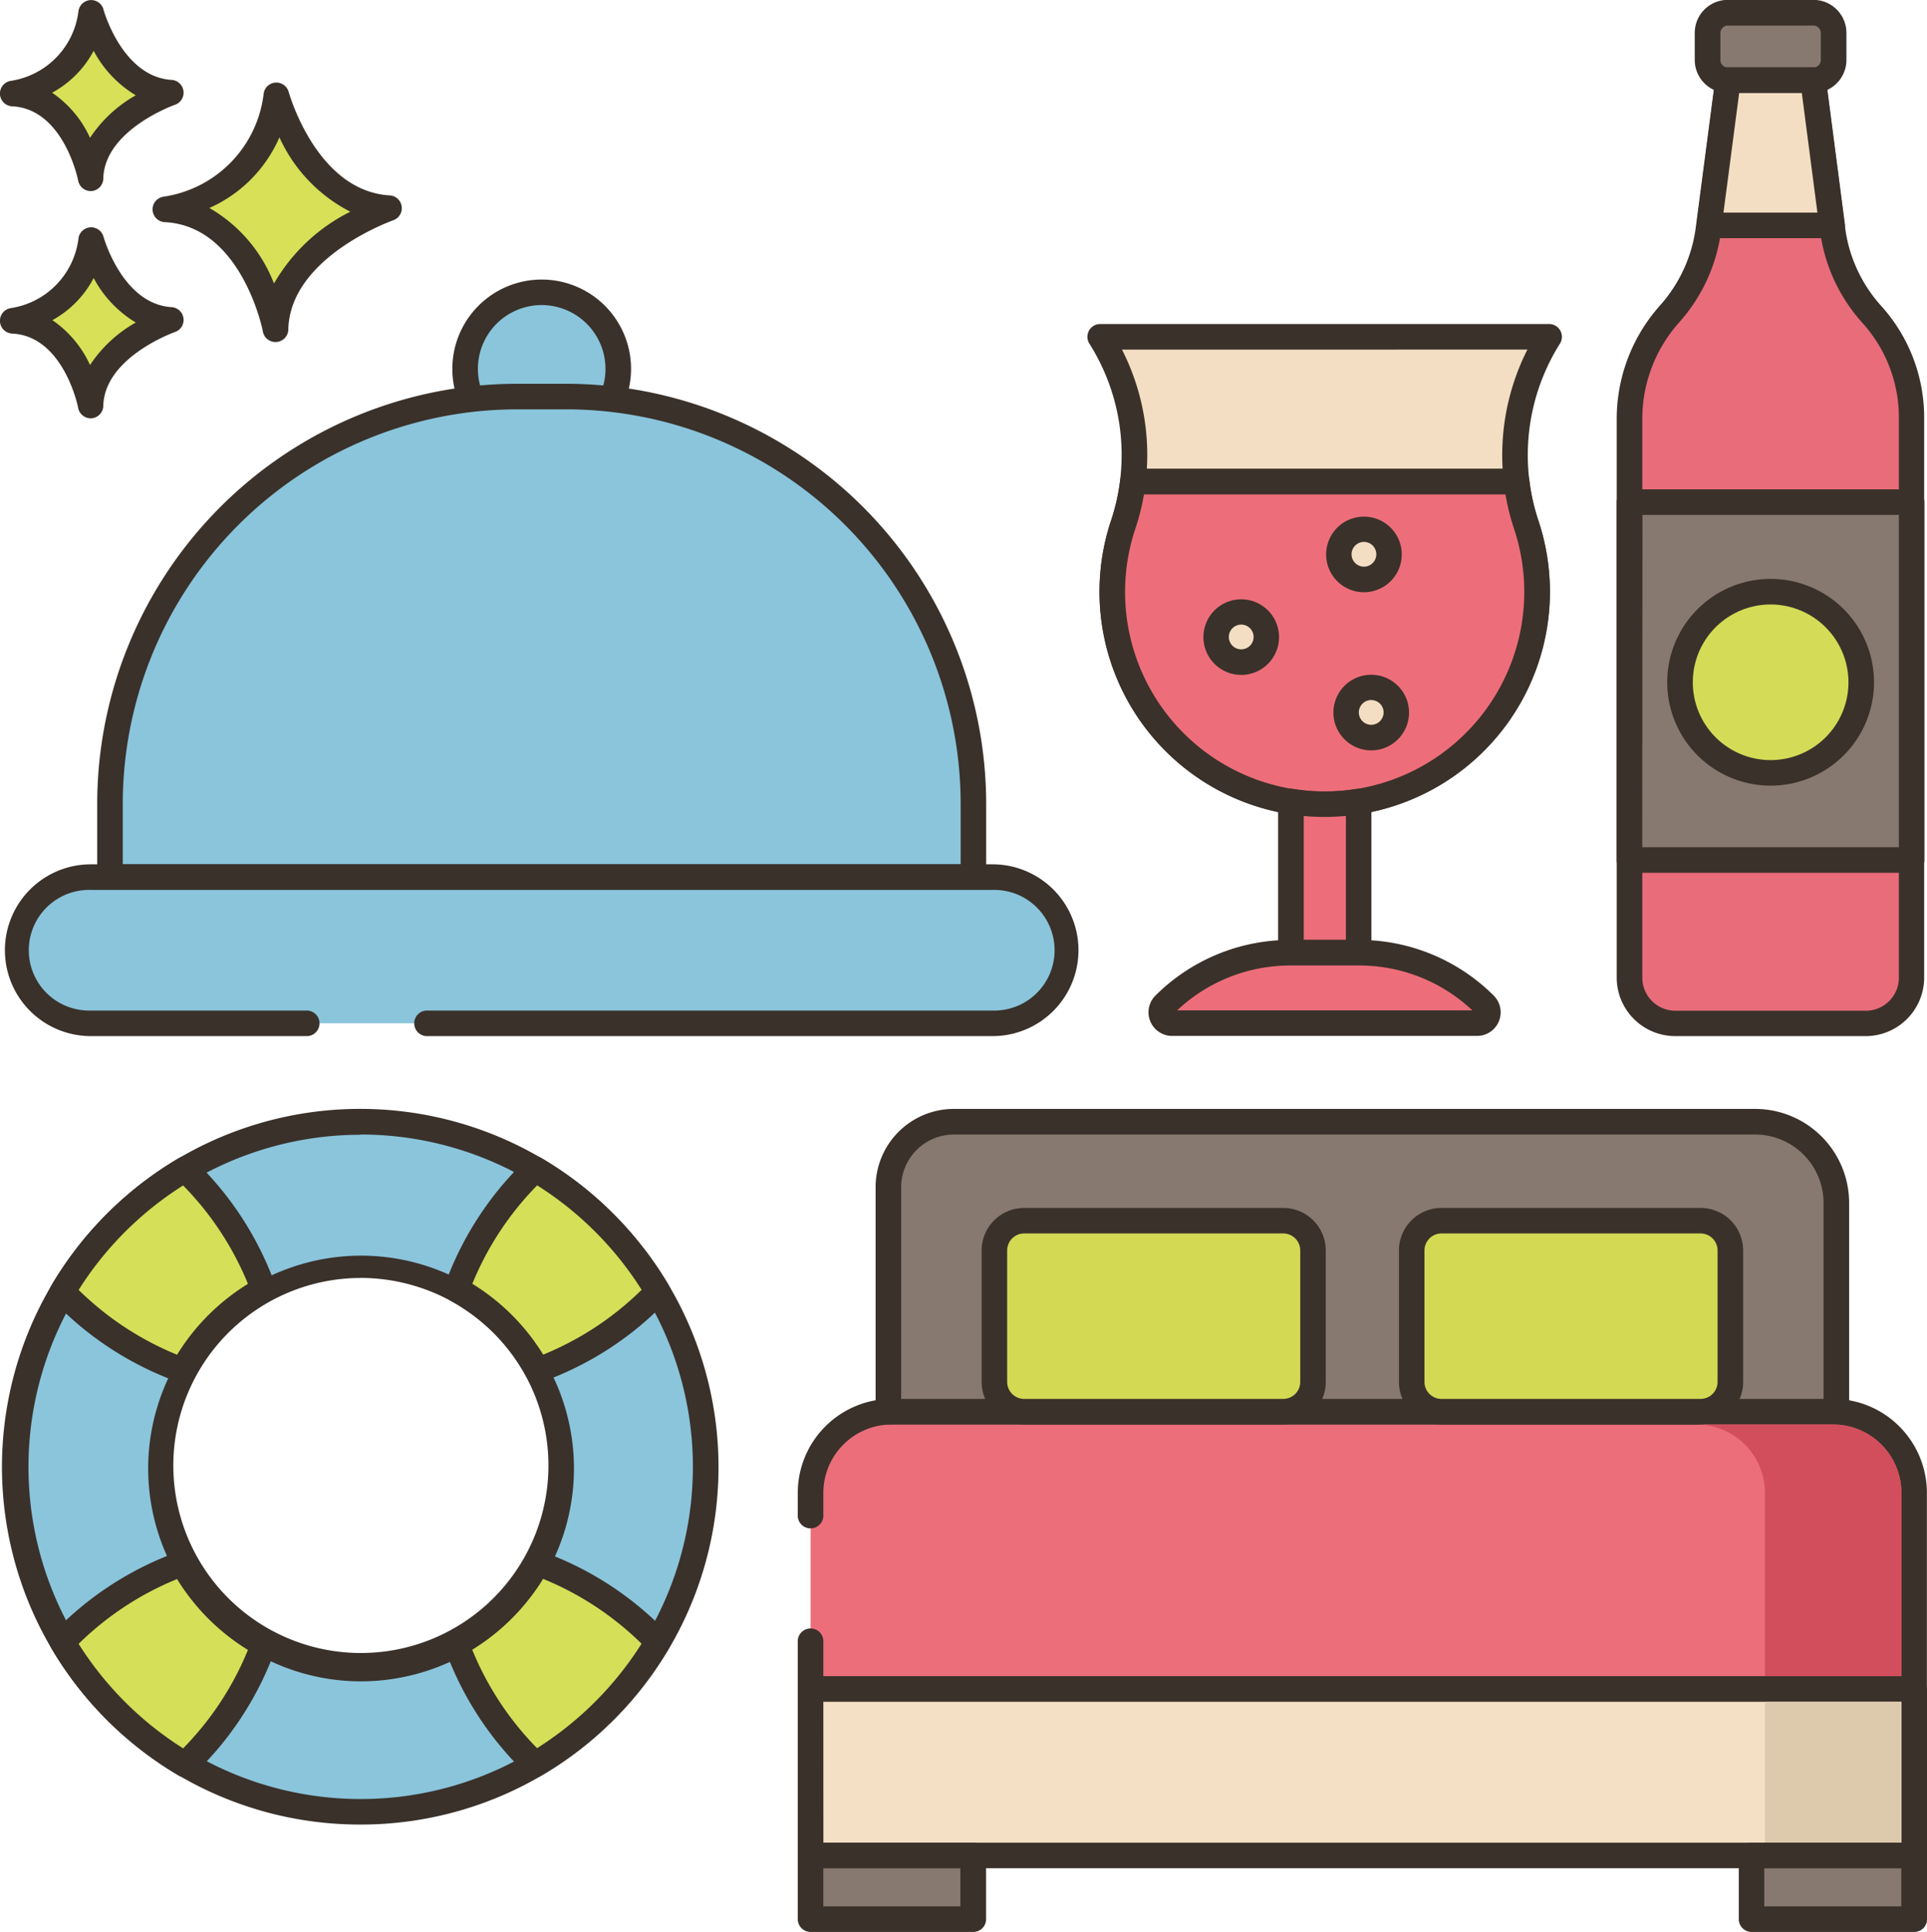 <svg xmlns="http://www.w3.org/2000/svg" width="40.778" height="40.891" viewBox="0 0 40.778 40.891">
  <g id="Specialized_Amenities" data-name="Specialized Amenities" transform="translate(-14.988 -14.673)">
    <path id="Path_151500" data-name="Path 151500" d="M36.725,25.851s.615,2.284,2.385,2.39c0,0-2.363.816-2.4,2.562,0,0-.465-2.449-2.332-2.536A2.8,2.8,0,0,0,36.725,25.851Z" transform="translate(-15.889 -9.162)" fill="#d7e057"/>
    <path id="Path_151501" data-name="Path 151501" d="M35.477,29.845a.271.271,0,0,1-.266-.22c0-.022-.45-2.24-2.079-2.317a.271.271,0,0,1-.028-.538A2.5,2.5,0,0,0,35.226,24.6a.271.271,0,0,1,.531-.048c.006.021.588,2.1,2.14,2.19a.271.271,0,0,1,.073.526c-.022.008-2.186.778-2.221,2.313a.27.27,0,0,1-.248.263Zm-1.4-2.838a3.153,3.153,0,0,1,1.369,1.6,3.846,3.846,0,0,1,1.615-1.52,3.3,3.3,0,0,1-1.5-1.574A2.9,2.9,0,0,1,34.081,27.007Z" transform="translate(-14.66 -7.933)" fill="#3a312a"/>
    <path id="Path_151502" data-name="Path 151502" d="M18.15,42.831s.435,1.615,1.687,1.69c0,0-1.672.577-1.7,1.812,0,0-.329-1.732-1.649-1.794A1.977,1.977,0,0,0,18.15,42.831Z" transform="translate(-1.229 -23.078)" fill="#d7e057"/>
    <path id="Path_151503" data-name="Path 151503" d="M16.908,45.375a.271.271,0,0,1-.266-.22c0-.015-.307-1.523-1.4-1.574a.271.271,0,0,1-.028-.538,1.7,1.7,0,0,0,1.433-1.464.271.271,0,0,1,.531-.048c.007.025.406,1.429,1.442,1.491a.271.271,0,0,1,.072.526c-.015.005-1.494.533-1.518,1.563a.271.271,0,0,1-.248.264Zm-.815-2.08a2.314,2.314,0,0,1,.8.952,2.83,2.83,0,0,1,.968-.9,2.416,2.416,0,0,1-.891-.942A2.156,2.156,0,0,1,16.092,43.3Z" transform="translate(0 -21.848)" fill="#3a312a"/>
    <path id="Path_151504" data-name="Path 151504" d="M18.15,16.174s.435,1.615,1.687,1.69c0,0-1.672.578-1.7,1.812,0,0-.329-1.732-1.649-1.794A1.978,1.978,0,0,0,18.15,16.174Z" transform="translate(-1.229 -1.23)" fill="#d7e057"/>
    <path id="Path_151505" data-name="Path 151505" d="M16.908,18.717a.271.271,0,0,1-.266-.22c0-.015-.307-1.523-1.4-1.574a.271.271,0,0,1-.028-.538,1.7,1.7,0,0,0,1.433-1.464.271.271,0,0,1,.531-.048c0,.014.4,1.429,1.442,1.491a.271.271,0,0,1,.072.526c-.015.005-1.494.533-1.518,1.563a.271.271,0,0,1-.248.264Zm-.815-2.08a2.313,2.313,0,0,1,.8.953,2.831,2.831,0,0,1,.968-.9,2.416,2.416,0,0,1-.891-.942,2.155,2.155,0,0,1-.879.887Z" transform="translate(0 0)" fill="#3a312a"/>
    <path id="Path_151506" data-name="Path 151506" d="M211.132,44.048a.967.967,0,0,0,.967-.966V31.187a3.251,3.251,0,0,0-.85-2.156,3.341,3.341,0,0,1-.819-1.779l-.413-3.165h-1.8l-.415,3.165a3.354,3.354,0,0,1-.82,1.78,3.344,3.344,0,0,0-.849,2.228V43.081a.966.966,0,0,0,.967.966Z" transform="translate(-156.659 -7.716)" fill="#e86c7a"/>
    <path id="Path_151507" data-name="Path 151507" d="M209.9,43.089h-4.033a1.239,1.239,0,0,1-1.238-1.237V30.03a3.609,3.609,0,0,1,.918-2.408,3.07,3.07,0,0,0,.753-1.636l.415-3.163a.271.271,0,0,1,.268-.235h1.8a.271.271,0,0,1,.268.236l.413,3.165a3.061,3.061,0,0,0,.752,1.634,3.525,3.525,0,0,1,.919,2.336V41.852A1.239,1.239,0,0,1,209.9,43.089Zm-2.679-19.961-.384,2.929a3.613,3.613,0,0,1-.886,1.925,3.069,3.069,0,0,0-.781,2.048V41.852a.7.7,0,0,0,.7.7H209.9a.7.7,0,0,0,.7-.7V29.958a2.985,2.985,0,0,0-.782-1.976,3.6,3.6,0,0,1-.885-1.923l-.382-2.93Z" transform="translate(-155.429 -6.486)" fill="#3a312a"/>
    <path id="Path_151508" data-name="Path 151508" d="M217.943,16.6v.571a.428.428,0,0,1-.428.428h-1.81a.428.428,0,0,1-.428-.428V16.6a.428.428,0,0,1,.428-.428h1.81A.428.428,0,0,1,217.943,16.6Z" transform="translate(-164.154 -1.23)" fill="#87796f"/>
    <path id="Path_151509" data-name="Path 151509" d="M216.286,16.642h-1.81a.7.7,0,0,1-.7-.7v-.571a.7.7,0,0,1,.7-.7h1.81a.7.7,0,0,1,.7.7v.571A.7.7,0,0,1,216.286,16.642Zm-1.81-1.427a.158.158,0,0,0-.157.158v.571a.158.158,0,0,0,.157.158h1.81a.158.158,0,0,0,.158-.158v-.571a.158.158,0,0,0-.158-.158Z" transform="translate(-162.925 -0.001)" fill="#3a312a"/>
    <path id="Path_151510" data-name="Path 151510" d="M218.057,27.16h-2.6l.4-3.073h1.8Z" transform="translate(-164.298 -7.716)" fill="#f3dec3"/>
    <path id="Path_151511" data-name="Path 151511" d="M216.827,26.2h-2.6a.27.27,0,0,1-.268-.306l.4-3.073a.271.271,0,0,1,.268-.235h1.8a.27.27,0,0,1,.268.236l.4,3.073a.27.27,0,0,1-.268.306Zm-2.3-.541h1.988l-.33-2.531h-1.326Z" transform="translate(-163.068 -6.486)" fill="#3a312a"/>
    <path id="Path_151512" data-name="Path 151512" d="M206.131,73.585H212.1v7.572h-5.968Z" transform="translate(-156.658 -48.284)" fill="#87796f"/>
    <path id="Path_151513" data-name="Path 151513" d="M210.869,80.2H204.9a.271.271,0,0,1-.271-.271V72.356a.271.271,0,0,1,.271-.271h5.968a.271.271,0,0,1,.271.271v7.573A.271.271,0,0,1,210.869,80.2Zm-5.7-.541H210.6V72.626h-5.426Z" transform="translate(-155.429 -47.054)" fill="#3a312a"/>
    <circle id="Ellipse_9603" data-name="Ellipse 9603" cx="1.917" cy="1.917" r="1.917" transform="translate(50.54 27.196)" fill="#d4db56"/>
    <path id="Path_151514" data-name="Path 151514" d="M212.733,86.965a2.188,2.188,0,1,1,2.188-2.188A2.19,2.19,0,0,1,212.733,86.965Zm0-3.835a1.647,1.647,0,1,0,1.647,1.647A1.649,1.649,0,0,0,212.733,83.13Z" transform="translate(-160.276 -55.663)" fill="#3a312a"/>
    <path id="Path_151515" data-name="Path 151515" d="M144.031,54.195a4.694,4.694,0,0,1,.489,3.966,4.495,4.495,0,1,0,8.527.008,4.714,4.714,0,0,1,.486-3.973h-9.5Z" transform="translate(-105.762 -32.392)" fill="#f3dec3"/>
    <path id="Path_151516" data-name="Path 151516" d="M147.555,63.127q-.114,0-.228-.005a4.767,4.767,0,0,1-4.293-6.277,4.407,4.407,0,0,0-.462-3.737.271.271,0,0,1,.23-.414h9.5a.271.271,0,0,1,.23.413,4.427,4.427,0,0,0-.46,3.745,4.767,4.767,0,0,1-4.519,6.274Zm-4.292-9.891a4.92,4.92,0,0,1,.284,3.781,4.224,4.224,0,1,0,8.013.007,4.947,4.947,0,0,1,.282-3.789Z" transform="translate(-104.532 -31.163)" fill="#3a312a"/>
    <path id="Path_151517" data-name="Path 151517" d="M145.887,71.153a4.559,4.559,0,0,1-.2.906,4.495,4.495,0,1,0,8.527.008,4.518,4.518,0,0,1-.2-.914h-8.119Z" transform="translate(-106.926 -46.29)" fill="#ed6e7a"/>
    <path id="Path_151518" data-name="Path 151518" d="M148.719,77.026c-.076,0-.152,0-.228-.005a4.767,4.767,0,0,1-4.293-6.276,4.3,4.3,0,0,0,.192-.852.27.27,0,0,1,.269-.239h8.119a.271.271,0,0,1,.269.239,4.236,4.236,0,0,0,.192.859,4.766,4.766,0,0,1-4.519,6.274ZM144.892,70.2a4.884,4.884,0,0,1-.181.721,4.226,4.226,0,0,0,3.805,5.564,4.227,4.227,0,0,0,4.208-5.556,4.822,4.822,0,0,1-.182-.729Z" transform="translate(-105.696 -45.062)" fill="#3a312a"/>
    <path id="Path_151519" data-name="Path 151519" d="M167.826,108.7v3.2h-1.433v-3.2a4.429,4.429,0,0,0,.5.052A4.528,4.528,0,0,0,167.826,108.7Z" transform="translate(-124.09 -77.064)" fill="#ed6e7a"/>
    <path id="Path_151520" data-name="Path 151520" d="M166.6,110.943h-1.433a.271.271,0,0,1-.271-.271v-3.2a.271.271,0,0,1,.314-.267,4.179,4.179,0,0,0,.473.049,4.289,4.289,0,0,0,.874-.049.27.27,0,0,1,.313.267v3.2A.271.271,0,0,1,166.6,110.943Zm-1.162-.541h.892v-2.624a4.8,4.8,0,0,1-.672.016c-.073,0-.147-.008-.22-.016V110.4Z" transform="translate(-122.861 -75.835)" fill="#3a312a"/>
    <path id="Path_151521" data-name="Path 151521" d="M151.259,127.546a3.786,3.786,0,0,1,2.668-1.1h1.445a3.786,3.786,0,0,1,2.668,1.1.228.228,0,0,1-.161.391h-6.46A.228.228,0,0,1,151.259,127.546Z" transform="translate(-111.631 -91.608)" fill="#ed6e7a"/>
    <path id="Path_151522" data-name="Path 151522" d="M156.652,126.977h-6.46a.5.5,0,0,1-.352-.853,4.032,4.032,0,0,1,2.859-1.179h1.445A4.032,4.032,0,0,1,157,126.124a.5.5,0,0,1-.352.853Zm-6.356-.541h6.251a3.492,3.492,0,0,0-2.4-.95H152.7A3.493,3.493,0,0,0,150.3,126.436Z" transform="translate(-110.402 -90.378)" fill="#3a312a"/>
    <path id="Path_151523" data-name="Path 151523" d="M173.084,77.282a.532.532,0,1,1-.532-.532A.532.532,0,0,1,173.084,77.282Z" transform="translate(-128.701 -50.878)" fill="#f3dec3"/>
    <path id="Path_151524" data-name="Path 151524" d="M171.322,76.856a.8.8,0,1,1,.8-.8A.8.8,0,0,1,171.322,76.856Zm0-1.065a.262.262,0,1,0,.262.262A.262.262,0,0,0,171.322,75.791Z" transform="translate(-127.471 -49.648)" fill="#3a312a"/>
    <path id="Path_151525" data-name="Path 151525" d="M158.689,86.983a.532.532,0,1,1-.532-.532A.532.532,0,0,1,158.689,86.983Z" transform="translate(-116.903 -58.829)" fill="#f3dec3"/>
    <path id="Path_151526" data-name="Path 151526" d="M156.926,86.558a.8.8,0,1,1,.8-.8A.8.8,0,0,1,156.926,86.558Zm0-1.065a.262.262,0,1,0,.262.262A.262.262,0,0,0,156.926,85.493Z" transform="translate(-115.672 -57.6)" fill="#3a312a"/>
    <path id="Path_151527" data-name="Path 151527" d="M173.937,95.837a.532.532,0,1,1-.532-.532A.532.532,0,0,1,173.937,95.837Z" transform="translate(-129.4 -66.085)" fill="#f3dec3"/>
    <path id="Path_151528" data-name="Path 151528" d="M172.174,95.41a.8.8,0,1,1,.8-.8A.8.8,0,0,1,172.174,95.41Zm0-1.065a.262.262,0,1,0,.262.262A.262.262,0,0,0,172.174,94.345Z" transform="translate(-128.169 -64.855)" fill="#3a312a"/>
    <circle id="Ellipse_9604" data-name="Ellipse 9604" cx="1.621" cy="1.621" r="1.621" transform="translate(24.338 21.6) rotate(-22.514)" fill="#8ac5dc"/>
    <path id="Path_151529" data-name="Path 151529" d="M69.933,51.249a1.891,1.891,0,1,1,1.891-1.891A1.894,1.894,0,0,1,69.933,51.249Zm0-3.242a1.35,1.35,0,1,0,1.35,1.35A1.352,1.352,0,0,0,69.933,48.007Z" transform="translate(-43.482 -26.877)" fill="#3a312a"/>
    <path id="Path_151530" data-name="Path 151530" d="M46.159,71.384H27.887V69.833A8.616,8.616,0,0,1,36.5,61.217h1.041a8.616,8.616,0,0,1,8.616,8.616Z" transform="translate(-10.572 -38.147)" fill="#8ac5dc"/>
    <path id="Path_151531" data-name="Path 151531" d="M44.93,70.426H26.659a.271.271,0,0,1-.271-.271V68.6a8.9,8.9,0,0,1,8.886-8.886h1.041A8.9,8.9,0,0,1,45.2,68.6v1.552A.271.271,0,0,1,44.93,70.426Zm-18-.541H44.66V68.6a8.355,8.355,0,0,0-8.345-8.345H35.274A8.354,8.354,0,0,0,26.929,68.6v1.281Z" transform="translate(-9.343 -36.918)" fill="#3a312a"/>
    <path id="Path_151532" data-name="Path 151532" d="M25.744,120.667H37.695a1.547,1.547,0,1,0,0-3.094H18.612a1.547,1.547,0,1,0,0,3.094h7.132Z" transform="translate(-1.702 -84.336)" fill="#8ac5dc"/>
    <path id="Path_151533" data-name="Path 151533" d="M36.466,119.709H24.515a.271.271,0,1,1,0-.541H36.466a1.277,1.277,0,1,0,0-2.553H17.384a1.277,1.277,0,1,0,0,2.553h4.552a.271.271,0,1,1,0,.541H17.384a1.818,1.818,0,1,1,0-3.636H36.466a1.818,1.818,0,1,1,0,3.636Z" transform="translate(-0.474 -83.106)" fill="#3a312a"/>
    <path id="Path_151534" data-name="Path 151534" d="M110.065,185.165v.994h23.354v-4.152a1.718,1.718,0,0,0-1.718-1.718H111.783a1.718,1.718,0,0,0-1.718,1.718v3.158Z" transform="translate(-77.924 -135.737)" fill="#eb6e7a"/>
    <path id="Path_151535" data-name="Path 151535" d="M132.19,185.2H108.836a.271.271,0,0,1-.271-.271v-.993a.271.271,0,1,1,.541,0v.723h22.813v-3.881a1.449,1.449,0,0,0-1.447-1.447H110.553a1.449,1.449,0,0,0-1.447,1.447v.465a.271.271,0,1,1-.541,0v-.465a1.991,1.991,0,0,1,1.988-1.989h19.918a1.991,1.991,0,0,1,1.988,1.989v4.152A.27.27,0,0,1,132.19,185.2Z" transform="translate(-76.695 -134.508)" fill="#3a312a"/>
    <path id="Path_151536" data-name="Path 151536" d="M127.671,146.268h-7.093a1.385,1.385,0,0,0-1.385,1.385v4.753h20.06v-4.42a1.718,1.718,0,0,0-1.718-1.718h-9.864Z" transform="translate(-85.405 -107.854)" fill="#87796f"/>
    <path id="Path_151537" data-name="Path 151537" d="M138.024,151.447H117.964a.271.271,0,0,1-.271-.271v-4.753a1.657,1.657,0,0,1,1.655-1.655h16.958a1.991,1.991,0,0,1,1.988,1.988v4.42A.27.27,0,0,1,138.024,151.447Zm-19.79-.541h19.519v-4.149a1.449,1.449,0,0,0-1.447-1.447H119.348a1.116,1.116,0,0,0-1.114,1.114Z" transform="translate(-84.176 -106.624)" fill="#3a312a"/>
    <path id="Path_151538" data-name="Path 151538" d="M137.736,157.885h-5.482a.63.63,0,0,0-.63.63V161.3a.63.63,0,0,0,.63.63h5.482a.63.63,0,0,0,.63-.63v-2.782A.63.63,0,0,0,137.736,157.885Z" transform="translate(-95.593 -117.375)" fill="#d4d954"/>
    <path id="Path_151539" data-name="Path 151539" d="M136.506,160.967h-5.482a.9.9,0,0,1-.9-.9v-2.782a.9.9,0,0,1,.9-.9h5.482a.9.9,0,0,1,.9.9v2.782A.9.9,0,0,1,136.506,160.967Zm-5.482-4.042a.36.36,0,0,0-.36.36v2.782a.36.36,0,0,0,.36.36h5.482a.36.36,0,0,0,.36-.36v-2.782a.36.36,0,0,0-.36-.36Z" transform="translate(-94.363 -116.145)" fill="#3a312a"/>
    <path id="Path_151540" data-name="Path 151540" d="M186.694,157.885h-5.482a.63.63,0,0,0-.63.63V161.3a.63.63,0,0,0,.63.63h5.482a.63.63,0,0,0,.63-.63v-2.782A.63.63,0,0,0,186.694,157.885Z" transform="translate(-135.718 -117.375)" fill="#d4d954"/>
    <path id="Path_151541" data-name="Path 151541" d="M185.463,160.967h-5.483a.9.9,0,0,1-.9-.9v-2.782a.9.9,0,0,1,.9-.9h5.483a.9.9,0,0,1,.9.9v2.782A.9.9,0,0,1,185.463,160.967Zm-5.483-4.042a.36.36,0,0,0-.36.36v2.782a.36.36,0,0,0,.36.36h5.483a.36.36,0,0,0,.359-.36v-2.782a.36.36,0,0,0-.359-.36Z" transform="translate(-134.488 -116.145)" fill="#3a312a"/>
    <path id="Path_151542" data-name="Path 151542" d="M110.065,216.349v-3.524h23.354v3.524Z" transform="translate(-77.924 -162.403)" fill="#f4e0c4"/>
    <path id="Path_151543" data-name="Path 151543" d="M132.19,215.39H108.836a.271.271,0,0,1-.271-.271V211.6a.271.271,0,0,1,.271-.271h23.354a.271.271,0,0,1,.271.271v3.524A.27.27,0,0,1,132.19,215.39Zm-23.083-.541h22.813v-2.983H109.106Z" transform="translate(-76.695 -161.174)" fill="#3a312a"/>
    <path id="Path_151544" data-name="Path 151544" d="M110.065,232.357V233.7h3.443v-1.348Z" transform="translate(-77.924 -178.411)" fill="#87796f"/>
    <path id="Path_151545" data-name="Path 151545" d="M112.279,232.746h-3.443a.271.271,0,0,1-.271-.271v-1.348a.271.271,0,0,1,.271-.271h3.443a.271.271,0,0,1,.271.271v1.348A.27.27,0,0,1,112.279,232.746Zm-3.173-.541h2.9V231.4h-2.9Z" transform="translate(-76.695 -177.182)" fill="#3a312a"/>
    <path id="Path_151546" data-name="Path 151546" d="M220.427,232.357V233.7h3.443v-1.348Z" transform="translate(-168.375 -178.411)" fill="#87796f"/>
    <path id="Path_151547" data-name="Path 151547" d="M222.641,232.746H219.2a.271.271,0,0,1-.271-.271v-1.348a.271.271,0,0,1,.271-.271h3.443a.271.271,0,0,1,.271.271v1.348A.271.271,0,0,1,222.641,232.746Zm-3.173-.541h2.9V231.4h-2.9Z" transform="translate(-167.146 -177.182)" fill="#3a312a"/>
    <path id="Path_151548" data-name="Path 151548" d="M30.459,150.073a7.31,7.31,0,0,0-9.916-2.914,7.282,7.282,0,0,0-1.667,1.248,7.3,7.3,0,0,0,0,10.332,7.307,7.307,0,0,0,11.583-8.667Zm-2.665,5.548a4.267,4.267,0,1,1,0-4.094A4.276,4.276,0,0,1,27.795,155.621Z" transform="translate(-1.434 -107.853)" fill="#8ac5dc"/>
    <path id="Path_151549" data-name="Path 151549" d="M22.845,159.946a7.572,7.572,0,0,1-6.653-3.939,7.57,7.57,0,0,1,1.294-8.988,7.575,7.575,0,0,1,10.717,0,7.648,7.648,0,0,1,1.295,1.727h0a7.566,7.566,0,0,1-6.653,11.2Zm0-14.6A7.03,7.03,0,1,0,29.022,149a7.069,7.069,0,0,0-2.808-2.806,7.033,7.033,0,0,0-3.37-.853Zm0,11.569a4.505,4.505,0,1,1,2.176-.55A4.547,4.547,0,0,1,22.844,156.915Zm0-8.538a3.969,3.969,0,1,0,1.916.485A4.006,4.006,0,0,0,22.844,148.376Z" transform="translate(-0.235 -106.655)" fill="#3a312a"/>
    <path id="Path_151550" data-name="Path 151550" d="M72.831,154.443a6.552,6.552,0,0,1-2.549,1.655,4.293,4.293,0,0,0-1.7-1.7,6.549,6.549,0,0,1,1.655-2.549,7.357,7.357,0,0,1,2.6,2.6Z" transform="translate(-43.921 -112.425)" fill="#d6df58"/>
    <path id="Path_151551" data-name="Path 151551" d="M69.05,155.139a.271.271,0,0,1-.237-.141,4.022,4.022,0,0,0-1.6-1.6.271.271,0,0,1-.129-.316,6.861,6.861,0,0,1,1.723-2.662.27.27,0,0,1,.329-.042,7.629,7.629,0,0,1,2.694,2.694.271.271,0,0,1-.042.329,6.863,6.863,0,0,1-2.662,1.723A.262.262,0,0,1,69.05,155.139Zm-1.377-2.1a4.569,4.569,0,0,1,1.5,1.5,6.444,6.444,0,0,0,2.083-1.372,7.092,7.092,0,0,0-2.211-2.211A6.444,6.444,0,0,0,67.673,153.04Z" transform="translate(-42.69 -111.194)" fill="#3a312a"/>
    <path id="Path_151552" data-name="Path 151552" d="M24.907,202.365a7.362,7.362,0,0,1-2.6-2.6,6.552,6.552,0,0,1,2.549-1.655,4.294,4.294,0,0,0,1.7,1.7,6.552,6.552,0,0,1-1.655,2.549Z" transform="translate(-6 -150.344)" fill="#d6df58"/>
    <path id="Path_151553" data-name="Path 151553" d="M23.678,201.406a.271.271,0,0,1-.137-.037,7.63,7.63,0,0,1-2.694-2.694.271.271,0,0,1,.042-.329,6.862,6.862,0,0,1,2.662-1.723.27.27,0,0,1,.316.129,4.023,4.023,0,0,0,1.6,1.6.271.271,0,0,1,.129.316,6.861,6.861,0,0,1-1.723,2.662A.271.271,0,0,1,23.678,201.406Zm-2.255-2.825a7.092,7.092,0,0,0,2.211,2.211,6.445,6.445,0,0,0,1.372-2.083,4.569,4.569,0,0,1-1.5-1.5A6.438,6.438,0,0,0,21.423,198.58Z" transform="translate(-4.771 -149.114)" fill="#3a312a"/>
    <path id="Path_151554" data-name="Path 151554" d="M71.7,201.23a7.313,7.313,0,0,1-1.464,1.134,6.552,6.552,0,0,1-1.655-2.549,4.294,4.294,0,0,0,1.7-1.7,6.548,6.548,0,0,1,2.549,1.655A7.305,7.305,0,0,1,71.7,201.23Z" transform="translate(-43.92 -150.344)" fill="#d6df58"/>
    <path id="Path_151555" data-name="Path 151555" d="M69,201.406a.271.271,0,0,1-.192-.079,6.86,6.86,0,0,1-1.723-2.662.271.271,0,0,1,.129-.316,4.023,4.023,0,0,0,1.6-1.6.27.27,0,0,1,.316-.129,6.86,6.86,0,0,1,2.662,1.723.271.271,0,0,1,.042.329,7.627,7.627,0,0,1-2.694,2.694A.273.273,0,0,1,69,201.406Zm-1.329-2.7a6.441,6.441,0,0,0,1.372,2.083,7.093,7.093,0,0,0,2.211-2.211,6.443,6.443,0,0,0-2.083-1.372,4.573,4.573,0,0,1-1.5,1.5ZM70.465,200h0Z" transform="translate(-42.69 -149.115)" fill="#3a312a"/>
    <path id="Path_151556" data-name="Path 151556" d="M25.589,155.124a4.275,4.275,0,0,0-.73.974,6.55,6.55,0,0,1-2.549-1.655,7.36,7.36,0,0,1,2.6-2.6,6.552,6.552,0,0,1,1.655,2.549A4.276,4.276,0,0,0,25.589,155.124Z" transform="translate(-6 -112.425)" fill="#d6df58"/>
    <path id="Path_151557" data-name="Path 151557" d="M23.629,155.14a.27.27,0,0,1-.079-.012,6.86,6.86,0,0,1-2.662-1.723.27.27,0,0,1-.042-.329,7.632,7.632,0,0,1,2.694-2.694.27.27,0,0,1,.329.042,6.859,6.859,0,0,1,1.723,2.662.271.271,0,0,1-.129.316,4.023,4.023,0,0,0-1.6,1.6A.271.271,0,0,1,23.629,155.14Zm-2.206-1.97a6.442,6.442,0,0,0,2.083,1.372,4.569,4.569,0,0,1,1.5-1.5,6.448,6.448,0,0,0-1.372-2.083,7.094,7.094,0,0,0-2.211,2.211Z" transform="translate(-4.771 -111.195)" fill="#3a312a"/>
    <path id="Path_151558" data-name="Path 151558" d="M218.322,183.239v3.881h-2.887v-3.881a1.448,1.448,0,0,0-1.447-1.447h2.887A1.448,1.448,0,0,1,218.322,183.239Z" transform="translate(-163.098 -136.969)" fill="#d24e5c"/>
    <path id="Path_151559" data-name="Path 151559" d="M222.008,214.322h2.887V217.3h-2.887Z" transform="translate(-169.671 -163.63)" fill="#ddc9ac"/>
  </g>
</svg>
